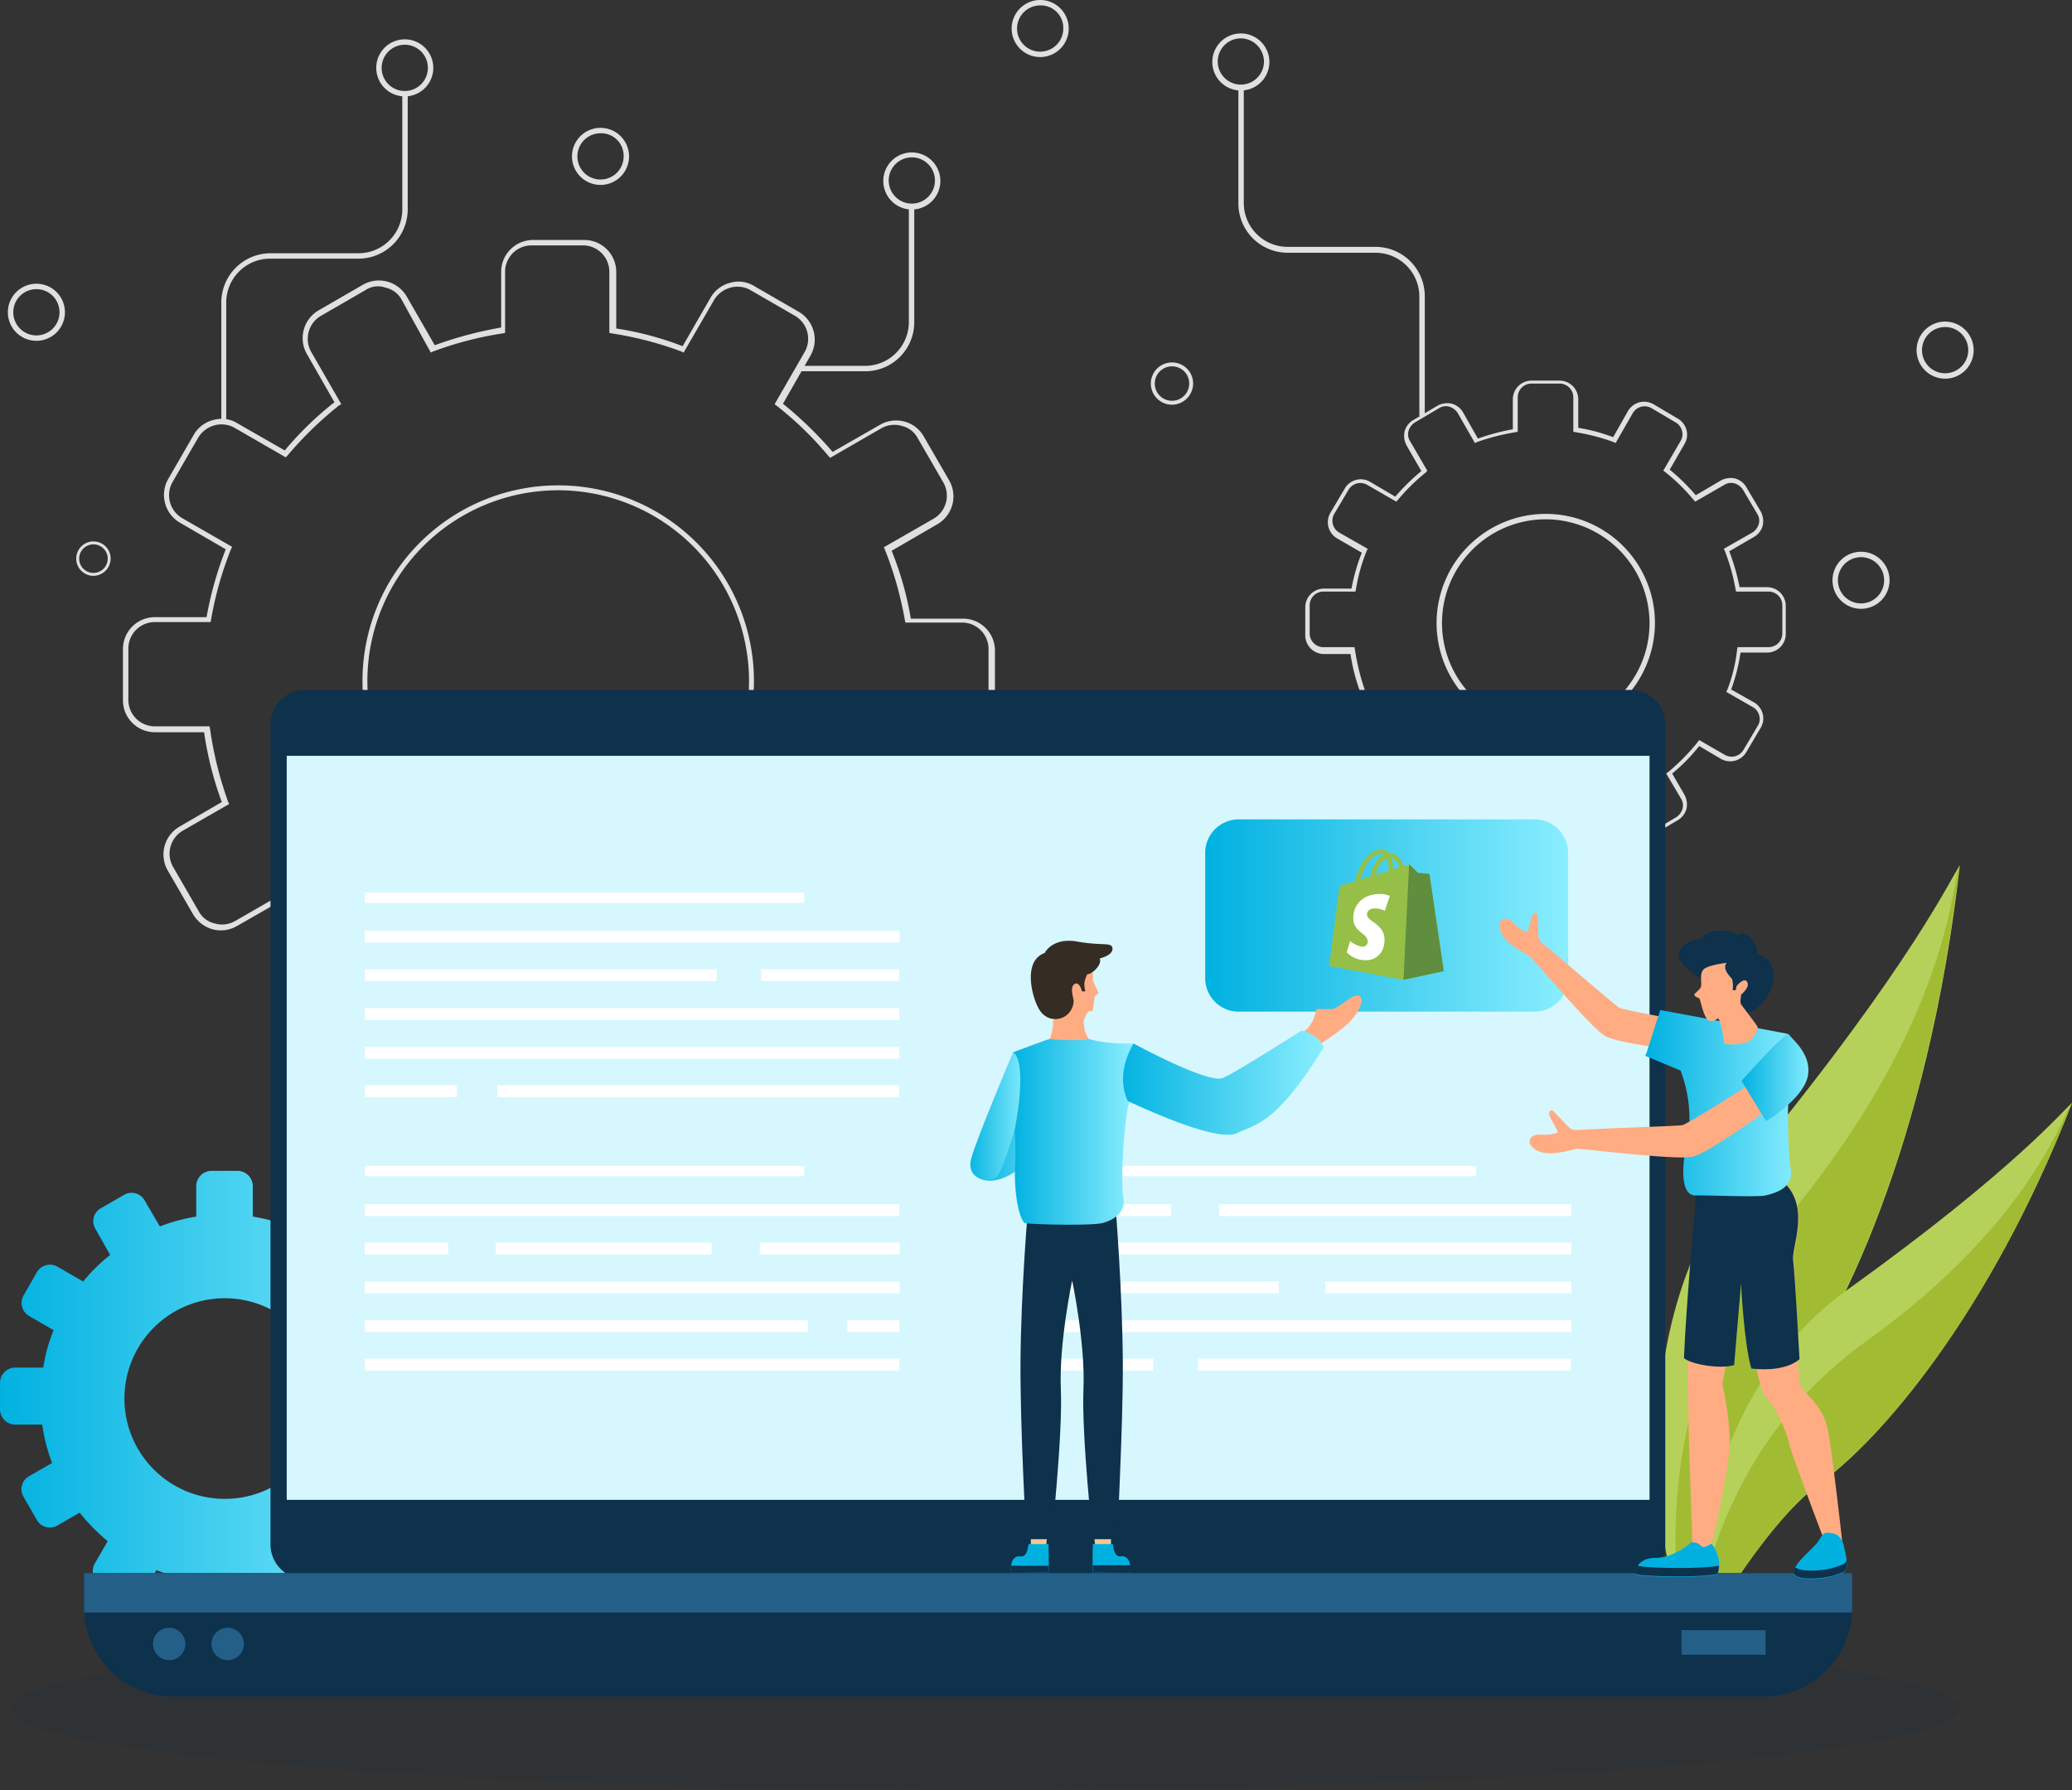 <svg id="image02" xmlns="http://www.w3.org/2000/svg" xmlns:xlink="http://www.w3.org/1999/xlink" width="551.869" height="476.811" viewBox="0 0 551.869 476.811">
  <rect x="0" y="0" width="551.869" height="476.811" fill="#333333" stroke="none"/>
  <defs>
    <linearGradient id="linear-gradient" y1="0.5" x2="1.003" y2="0.5" gradientUnits="objectBoundingBox">
      <stop offset="0" stop-color="#00b1e0"/>
      <stop offset="1" stop-color="#8aeeff"/>
    </linearGradient>
    <linearGradient id="linear-gradient-2" y1="0.5" x2="0.999" y2="0.5" xlink:href="#linear-gradient"/>
    <linearGradient id="linear-gradient-3" y1="0.499" x2="1" y2="0.499" xlink:href="#linear-gradient"/>
    <linearGradient id="linear-gradient-4" y1="0.498" x2="0.998" y2="0.498" xlink:href="#linear-gradient"/>
    <linearGradient id="linear-gradient-5" x1="0.002" y1="0.501" x2="1" y2="0.501" xlink:href="#linear-gradient"/>
    <linearGradient id="linear-gradient-6" x1="-0.001" y1="0.496" x2="0.998" y2="0.496" xlink:href="#linear-gradient"/>
    <linearGradient id="linear-gradient-7" x1="0.006" y1="0.501" x2="1.001" y2="0.501" xlink:href="#linear-gradient"/>
    <linearGradient id="linear-gradient-8" x1="-0.001" y1="0.494" x2="0.998" y2="0.494" xlink:href="#linear-gradient"/>
  </defs>
  <path id="Path_1125" data-name="Path 1125" d="M115.535,290.5h-7.467a61.964,61.964,0,0,0-2.751-9.955l6.55-3.8a3.962,3.962,0,0,0,1.441-5.5l-3.537-6.157a3.962,3.962,0,0,0-5.5-1.441l-6.812,3.93a46,46,0,0,0-7.2-7.074l3.93-6.943a4.016,4.016,0,0,0-1.441-5.5l-6.157-3.537a4.016,4.016,0,0,0-5.5,1.441L77.023,252.9a48.1,48.1,0,0,0-9.693-2.62v-8.122a4.081,4.081,0,0,0-4.061-4.061H56.327a4.081,4.081,0,0,0-4.061,4.061v8.122a48.1,48.1,0,0,0-9.693,2.62l-4.061-6.943a3.962,3.962,0,0,0-5.5-1.441l-6.157,3.537a3.962,3.962,0,0,0-1.441,5.5l3.93,6.943a46,46,0,0,0-7.2,7.074l-6.812-3.93a4.016,4.016,0,0,0-5.5,1.441l-3.537,6.157a4.016,4.016,0,0,0,1.441,5.5l6.55,3.8a41.4,41.4,0,0,0-2.751,9.955H4.061A4.081,4.081,0,0,0,0,294.557v7.074a4.081,4.081,0,0,0,4.061,4.061h7.2a45.031,45.031,0,0,0,2.62,10.217l-6.157,3.537a3.962,3.962,0,0,0-1.441,5.5L9.824,331.1a3.962,3.962,0,0,0,5.5,1.441l5.895-3.406a51.18,51.18,0,0,0,7.467,7.6l-3.406,5.895a4.016,4.016,0,0,0,1.441,5.5l6.157,3.537a4.016,4.016,0,0,0,5.5-1.441l3.275-5.764A54.989,54.989,0,0,0,52,347.347v6.55a4.081,4.081,0,0,0,4.061,4.061h7.074A4.081,4.081,0,0,0,67.2,353.9v-6.55a44.752,44.752,0,0,0,10.348-2.882l3.275,5.764a3.962,3.962,0,0,0,5.5,1.441l6.157-3.537a3.962,3.962,0,0,0,1.441-5.5l-3.406-5.895a51.183,51.183,0,0,0,7.467-7.6l5.895,3.406a4.016,4.016,0,0,0,5.5-1.441l3.537-6.157a4.016,4.016,0,0,0-1.441-5.5l-6.157-3.537a53.147,53.147,0,0,0,2.62-10.217h7.2a4.081,4.081,0,0,0,4.061-4.061v-7.074A3.548,3.548,0,0,0,115.535,290.5ZM59.863,325.472a26.722,26.722,0,1,1,26.722-26.722A26.667,26.667,0,0,1,59.863,325.472Z" transform="translate(0 73.792)" fill="url(#linear-gradient)"/>
  <ellipse id="Ellipse_23" data-name="Ellipse 23" cx="259.626" cy="21.745" rx="259.626" ry="21.745" transform="translate(2.62 433.321)" fill="#0e314c" opacity="0.1"/>
  <g id="Group_1247" data-name="Group 1247" transform="translate(441.425 230.546)">
    <g id="Group_1245" data-name="Group 1245">
      <path id="Path_1126" data-name="Path 1126" d="M344.209,380.085S319.189,306.6,362.286,254.071,415.6,178.358,417.564,176c-8.384,74.141-32.224,122.87-47.419,141.471S344.209,380.085,344.209,380.085Z" transform="translate(-336.987 -176)" fill="#b6d15a"/>
      <path id="Path_1127" data-name="Path 1127" d="M343.069,380.085S328.4,321.139,371.495,268.611s42.965-90.253,44.8-92.611c-8.383,74.141-32.224,122.87-47.419,141.471S343.069,380.085,343.069,380.085Z" transform="translate(-335.847 -176)" fill="#a1bc33"/>
    </g>
    <g id="Group_1246" data-name="Group 1246" transform="translate(9.869 63.269)">
      <path id="Path_1128" data-name="Path 1128" d="M344.625,369.308s-4.192-63.007,40.607-95.231c44.93-32.224,57.9-48.336,59.863-49.777-22.138,56.589-51.218,89.86-67.068,101.257C362.178,337.084,344.625,369.308,344.625,369.308Z" transform="translate(-344.52 -224.3)" fill="#b6d15a"/>
      <path id="Path_1129" data-name="Path 1129" d="M344.6,369.308s.917-49.384,45.716-81.608c44.93-32.224,52.79-61.959,54.755-63.4C422.933,280.889,393.853,314.16,378,325.557,362.153,337.084,344.6,369.308,344.6,369.308Z" transform="translate(-344.496 -224.3)" fill="#a1bc33"/>
    </g>
  </g>
  <g id="Group_1269" data-name="Group 1269" transform="translate(2.096)">
    <g id="Group_1250" data-name="Group 1250" transform="translate(30.652 63.924)">
      <g id="Group_1249" data-name="Group 1249">
        <g id="Group_1248" data-name="Group 1248">
          <path id="Path_1130" data-name="Path 1130" d="M147.739,280.787H134.116a8.5,8.5,0,0,1-8.514-8.514V260.221a92.282,92.282,0,0,1-19.125-5.24l-6.026,10.479a8.361,8.361,0,0,1-5.24,3.93,8.457,8.457,0,0,1-6.419-.917L77,261.662A8.564,8.564,0,0,1,73.86,250l6.157-10.741a92.012,92.012,0,0,1-13.623-14.016l-11,6.288a8.54,8.54,0,0,1-6.419.917,8.842,8.842,0,0,1-5.24-3.93L36.92,216.732a8.564,8.564,0,0,1,3.144-11.658l11.265-6.55a90.091,90.091,0,0,1-4.716-18.6h-13.1A8.5,8.5,0,0,1,25,171.408V157.785a8.5,8.5,0,0,1,8.514-8.514H47.269a94.986,94.986,0,0,1,5.109-18.077L40.2,124.12a8.564,8.564,0,0,1-3.144-11.658l6.812-11.789a8.36,8.36,0,0,1,5.24-3.93,7.912,7.912,0,0,1,6.419.917l12.575,7.2a87.608,87.608,0,0,1,13.23-12.837L73.991,79.19a8.564,8.564,0,0,1,3.144-11.658L88.924,60.72a8.564,8.564,0,0,1,11.658,3.144l7.467,12.968a103.58,103.58,0,0,1,17.684-4.716v-14.8a8.5,8.5,0,0,1,8.514-8.514H147.87a8.5,8.5,0,0,1,8.514,8.514V72.379a84,84,0,0,1,17.684,4.716l7.467-12.968a8.36,8.36,0,0,1,5.24-3.93,7.912,7.912,0,0,1,6.419.917l11.789,6.812a8.564,8.564,0,0,1,3.144,11.658L200.791,92.42a102.384,102.384,0,0,1,13.23,12.837l12.575-7.2a8.54,8.54,0,0,1,6.419-.917,8.36,8.36,0,0,1,5.24,3.93l6.812,11.789a8.564,8.564,0,0,1-3.144,11.658l-12.182,7.074a86.272,86.272,0,0,1,5.109,18.077h13.885a8.5,8.5,0,0,1,8.515,8.514V171.8a8.5,8.5,0,0,1-8.515,8.514H235.373a88.022,88.022,0,0,1-4.716,18.6l11.265,6.55a8.564,8.564,0,0,1,3.144,11.658l-6.812,11.789a8.564,8.564,0,0,1-11.658,3.144l-11-6.288a98.459,98.459,0,0,1-13.623,14.016l6.157,10.741a8.564,8.564,0,0,1-3.144,11.658L193.194,269a8.541,8.541,0,0,1-6.419.917,8.842,8.842,0,0,1-5.24-3.93l-6.026-10.479a96.123,96.123,0,0,1-19.125,5.24V272.8A8.715,8.715,0,0,1,147.739,280.787Zm-41.786-27.639.524.262a89.685,89.685,0,0,0,19.911,5.371l.655.131v13.23a7.044,7.044,0,0,0,7.074,7.074h13.623a7.044,7.044,0,0,0,7.074-7.074v-13.23l.655-.131a95.2,95.2,0,0,0,19.911-5.371l.524-.262,6.681,11.527a6.435,6.435,0,0,0,4.323,3.275,6.947,6.947,0,0,0,5.371-.655l11.789-6.812a7.087,7.087,0,0,0,2.62-9.693L199.874,239l.524-.393a89.094,89.094,0,0,0,14.278-14.671l.393-.524,12.051,6.943a7.087,7.087,0,0,0,9.693-2.62l6.812-11.789a7.087,7.087,0,0,0-2.62-9.693l-12.313-7.074.262-.524a90.566,90.566,0,0,0,4.847-19.518l.131-.655h14.54a7.044,7.044,0,0,0,7.074-7.074V157.785a7.044,7.044,0,0,0-7.074-7.074H233.408l-.131-.524a95.228,95.228,0,0,0-5.371-18.994l-.262-.524,13.23-7.6a7.087,7.087,0,0,0,2.62-9.693l-6.812-11.789a6.435,6.435,0,0,0-4.323-3.275,6.947,6.947,0,0,0-5.371.655l-13.623,7.86-.393-.393a90.282,90.282,0,0,0-13.885-13.492l-.524-.393,7.991-13.885a7.087,7.087,0,0,0-2.62-9.693l-11.789-6.812a7.018,7.018,0,0,0-5.371-.655,7.317,7.317,0,0,0-4.323,3.275L174.331,78.8l-.524-.262a92.6,92.6,0,0,0-18.6-4.847l-.655-.131V57.314a7.044,7.044,0,0,0-7.074-7.074H133.854a7.044,7.044,0,0,0-7.074,7.074V73.557l-.655.131a92.6,92.6,0,0,0-18.6,4.847L107,78.8,99.272,64.781a6.435,6.435,0,0,0-4.323-3.275,5.989,5.989,0,0,0-5.371.655L77.79,68.973a7.087,7.087,0,0,0-2.62,9.693l7.99,13.885-.524.262a96.8,96.8,0,0,0-13.885,13.492l-.393.393-13.623-7.86a7.018,7.018,0,0,0-5.371-.655,7.317,7.317,0,0,0-4.323,3.275L38.23,113.248a7.087,7.087,0,0,0,2.62,9.693l13.23,7.6-.262.524a92.821,92.821,0,0,0-5.371,18.994l-.131.524h-14.8a7.044,7.044,0,0,0-7.074,7.074v13.623a7.044,7.044,0,0,0,7.074,7.074h14.54l.131.655a98.945,98.945,0,0,0,4.847,19.518l.262.524-12.313,7.074a7.087,7.087,0,0,0-2.62,9.693L45.173,227.6a6.435,6.435,0,0,0,4.323,3.275,6.947,6.947,0,0,0,5.371-.655l12.051-6.943.393.524a94.552,94.552,0,0,0,14.278,14.671l.524.393L75.3,250.658a7.087,7.087,0,0,0,2.62,9.693l11.789,6.812a7.018,7.018,0,0,0,5.371.655,7.317,7.317,0,0,0,4.323-3.275Zm34.975-34.713A52.135,52.135,0,1,1,193.063,166.3,52.187,52.187,0,0,1,140.928,218.435Zm0-102.96A50.825,50.825,0,1,0,191.753,166.3,50.873,50.873,0,0,0,140.928,115.475Z" transform="translate(-25 -48.8)" fill="#e0e0e0"/>
        </g>
      </g>
    </g>
    <g id="Group_1252" data-name="Group 1252" transform="translate(345.557 101.388)">
      <g id="Group_1251" data-name="Group 1251">
        <path id="Path_1131" data-name="Path 1131" d="M333.254,205.379h-7.467a4.975,4.975,0,0,1-4.978-4.978v-6.419a46.108,46.108,0,0,1-10.086-2.751l-3.275,5.633a4.963,4.963,0,0,1-3.013,2.358,4.839,4.839,0,0,1-3.8-.524l-6.419-3.8a4.978,4.978,0,0,1-1.834-6.812l3.275-5.633a63.519,63.519,0,0,1-7.2-7.336l-5.764,3.406a4.948,4.948,0,0,1-6.812-1.834l-3.8-6.419a4.948,4.948,0,0,1,1.834-6.812l6.026-3.406a49.088,49.088,0,0,1-2.489-9.824h-7.074a4.975,4.975,0,0,1-4.978-4.978v-7.467a4.975,4.975,0,0,1,4.978-4.978h7.336a49.7,49.7,0,0,1,2.751-9.562l-6.55-3.8a4.978,4.978,0,0,1-1.834-6.812l3.8-6.419a4.963,4.963,0,0,1,3.013-2.358,4.84,4.84,0,0,1,3.8.524l6.681,3.93a56.845,56.845,0,0,1,6.943-6.812l-3.93-6.812a5.466,5.466,0,0,1-.524-3.8,4.963,4.963,0,0,1,2.358-3.013l6.419-3.8a5.466,5.466,0,0,1,3.8-.524,4.962,4.962,0,0,1,3.013,2.358l3.93,6.943a57.316,57.316,0,0,1,9.3-2.489V82.378a4.976,4.976,0,0,1,4.978-4.978h7.467a4.975,4.975,0,0,1,4.978,4.978v7.6a46.478,46.478,0,0,1,9.3,2.489l3.93-6.943a4.978,4.978,0,0,1,6.812-1.834l6.419,3.8a4.963,4.963,0,0,1,2.358,3.013,4.84,4.84,0,0,1-.524,3.8l-3.93,6.812a56.842,56.842,0,0,1,6.943,6.812l6.681-3.93a5.466,5.466,0,0,1,3.8-.524,4.963,4.963,0,0,1,3.013,2.358l3.8,6.419a5.466,5.466,0,0,1,.524,3.8,4.963,4.963,0,0,1-2.358,3.013l-6.55,3.8a57.4,57.4,0,0,1,2.751,9.562H388.4a4.975,4.975,0,0,1,4.978,4.978v7.467a4.975,4.975,0,0,1-4.978,4.978h-7.074a49.09,49.09,0,0,1-2.489,9.824l6.026,3.406a4.963,4.963,0,0,1,2.358,3.013,4.84,4.84,0,0,1-.524,3.8l-3.8,6.419a4.978,4.978,0,0,1-6.812,1.834l-5.764-3.406a47.8,47.8,0,0,1-7.2,7.336l3.275,5.633a5.466,5.466,0,0,1,.524,3.8,4.963,4.963,0,0,1-2.358,3.013l-6.419,3.8a4.948,4.948,0,0,1-6.812-1.834l-3.275-5.633a46.106,46.106,0,0,1-10.086,2.751v6.419A4.734,4.734,0,0,1,333.254,205.379Zm-23.186-15.85.524.262a53.691,53.691,0,0,0,10.872,3.013l.655.131v7.6a3.661,3.661,0,0,0,3.668,3.668h7.467a3.661,3.661,0,0,0,3.668-3.668v-7.6l.655-.131a46.355,46.355,0,0,0,10.872-3.013l.524-.262,3.8,6.681a3.624,3.624,0,0,0,4.978,1.31l6.419-3.8a4.122,4.122,0,0,0,1.7-2.227,3.38,3.38,0,0,0-.393-2.751l-3.93-6.681.524-.393a56.647,56.647,0,0,0,7.86-7.99l.393-.524,6.812,3.93a3.654,3.654,0,0,0,4.978-1.31l3.8-6.419a3.381,3.381,0,0,0,.393-2.751,3.592,3.592,0,0,0-1.7-2.227l-7.074-4.061.262-.524a41.589,41.589,0,0,0,2.62-10.741l.131-.655h8.252a3.661,3.661,0,0,0,3.668-3.668v-7.467a3.661,3.661,0,0,0-3.668-3.668h-8.645l-.131-.524a54.987,54.987,0,0,0-2.882-10.348l-.262-.524,7.6-4.323a4.123,4.123,0,0,0,1.7-2.227,3.381,3.381,0,0,0-.393-2.751l-3.8-6.419a4.122,4.122,0,0,0-2.227-1.7,3.38,3.38,0,0,0-2.751.393l-7.729,4.454-.393-.393a51.187,51.187,0,0,0-7.6-7.467l-.524-.393,4.585-7.86a3.38,3.38,0,0,0,.393-2.751,3.592,3.592,0,0,0-1.7-2.227l-6.419-3.8a3.654,3.654,0,0,0-4.978,1.31l-4.585,7.99-.524-.262a54.409,54.409,0,0,0-10.086-2.62l-.655-.131V81.854a3.661,3.661,0,0,0-3.668-3.668h-7.467a3.661,3.661,0,0,0-3.668,3.668v9.169l-.655.131a58.564,58.564,0,0,0-10.217,2.62l-.524.262-4.585-7.99a4.123,4.123,0,0,0-2.227-1.7,3.38,3.38,0,0,0-2.751.393l-6.419,3.8a4.123,4.123,0,0,0-1.7,2.227,3.38,3.38,0,0,0,.393,2.751l4.585,7.86-.262.393a51.186,51.186,0,0,0-7.6,7.467l-.393.393L281.9,105.17a3.654,3.654,0,0,0-4.978,1.31l-3.8,6.419a3.654,3.654,0,0,0,1.31,4.978l7.6,4.323-.262.524a46.645,46.645,0,0,0-2.882,10.348l-.131.524h-8.514a3.661,3.661,0,0,0-3.668,3.668v7.467a3.661,3.661,0,0,0,3.668,3.668H278.5l.131.655a61.184,61.184,0,0,0,2.62,10.741l.262.524-7.074,4.061a3.654,3.654,0,0,0-1.31,4.978l3.8,6.419a3.654,3.654,0,0,0,4.978,1.31l6.812-3.93.393.524a50.429,50.429,0,0,0,7.859,7.99l.524.393-3.93,6.681a3.654,3.654,0,0,0,1.31,4.978l6.419,3.8a3.38,3.38,0,0,0,2.751.393,3.592,3.592,0,0,0,2.227-1.7Zm19.387-18.47a29.08,29.08,0,1,1,29.08-29.08A29.183,29.183,0,0,1,329.455,171.059Zm0-56.72a27.639,27.639,0,1,0,27.639,27.639A27.729,27.729,0,0,0,329.455,114.34Z" transform="translate(-265.4 -77.4)" fill="#e0e0e0"/>
      </g>
    </g>
    <g id="Group_1255" data-name="Group 1255" transform="translate(320.799 8.907)">
      <g id="Group_1253" data-name="Group 1253">
        <path id="Path_1132" data-name="Path 1132" d="M254.1,22a7.6,7.6,0,1,1,7.6-7.6A7.6,7.6,0,0,1,254.1,22Zm0-13.885a6.157,6.157,0,1,0,6.157,6.157A6.235,6.235,0,0,0,254.1,8.11Z" transform="translate(-246.5 -6.8)" fill="#e0e0e0"/>
      </g>
      <g id="Group_1254" data-name="Group 1254" transform="translate(6.943 14.409)">
        <path id="Path_1133" data-name="Path 1133" d="M301.446,105.3H300V73.472a11.684,11.684,0,0,0-11.658-11.658H264.9a13.138,13.138,0,0,1-13.1-13.1V17.8h1.441V48.583A11.684,11.684,0,0,0,264.9,60.241h23.448a13.138,13.138,0,0,1,13.1,13.1Z" transform="translate(-251.8 -17.8)" fill="#e0e0e0"/>
      </g>
    </g>
    <g id="Group_1265" data-name="Group 1265">
      <g id="Group_1256" data-name="Group 1256" transform="translate(98.113 10.479)">
        <path id="Path_1134" data-name="Path 1134" d="M84.1,23.2a7.6,7.6,0,1,1,7.6-7.6A7.6,7.6,0,0,1,84.1,23.2Zm0-13.754A6.157,6.157,0,1,0,90.254,15.6,6.149,6.149,0,0,0,84.1,9.441Z" transform="translate(-76.5 -8)" fill="#e0e0e0"/>
      </g>
      <g id="Group_1257" data-name="Group 1257" transform="translate(150.248 34.058)">
        <path id="Path_1135" data-name="Path 1135" d="M123.9,41.2a7.6,7.6,0,1,1,7.6-7.6A7.6,7.6,0,0,1,123.9,41.2Zm0-13.754a6.157,6.157,0,1,0,6.157,6.157A5.989,5.989,0,0,0,123.9,27.441Z" transform="translate(-116.3 -26)" fill="#e0e0e0"/>
      </g>
      <g id="Group_1258" data-name="Group 1258" transform="translate(267.354)">
        <path id="Path_1136" data-name="Path 1136" d="M213.3,15.2a7.6,7.6,0,1,1,7.6-7.6A7.6,7.6,0,0,1,213.3,15.2Zm0-13.754A6.157,6.157,0,1,0,219.454,7.6,5.989,5.989,0,0,0,213.3,1.441Z" transform="translate(-205.7 0)" fill="#e0e0e0"/>
      </g>
      <g id="Group_1259" data-name="Group 1259" transform="translate(304.425 96.541)">
        <path id="Path_1137" data-name="Path 1137" d="M239.633,84.965a5.633,5.633,0,1,1,5.633-5.633A5.675,5.675,0,0,1,239.633,84.965Zm0-10.217a4.585,4.585,0,1,0,4.585,4.585A4.556,4.556,0,0,0,239.633,74.748Z" transform="translate(-234 -73.7)" fill="#e0e0e0"/>
      </g>
      <g id="Group_1260" data-name="Group 1260" transform="translate(0 75.582)">
        <path id="Path_1138" data-name="Path 1138" d="M9.2,72.9a7.6,7.6,0,1,1,7.6-7.6A7.6,7.6,0,0,1,9.2,72.9Zm0-13.754A6.157,6.157,0,1,0,15.354,65.3,6.149,6.149,0,0,0,9.2,59.141Z" transform="translate(-1.6 -57.7)" fill="#e0e0e0"/>
      </g>
      <g id="Group_1261" data-name="Group 1261" transform="translate(508.38 85.669)">
        <path id="Path_1139" data-name="Path 1139" d="M397.3,80.6a7.6,7.6,0,1,1,7.6-7.6A7.6,7.6,0,0,1,397.3,80.6Zm0-13.754A6.157,6.157,0,1,0,403.454,73,6.149,6.149,0,0,0,397.3,66.841Z" transform="translate(-389.7 -65.4)" fill="#e0e0e0"/>
      </g>
      <g id="Group_1262" data-name="Group 1262" transform="translate(485.98 146.973)">
        <path id="Path_1140" data-name="Path 1140" d="M380.2,127.4a7.6,7.6,0,1,1,7.6-7.6A7.6,7.6,0,0,1,380.2,127.4Zm0-13.754a6.157,6.157,0,1,0,6.157,6.157A6.15,6.15,0,0,0,380.2,113.641Z" transform="translate(-372.6 -112.2)" fill="#e0e0e0"/>
      </g>
      <g id="Group_1263" data-name="Group 1263" transform="translate(18.208 144.222)">
        <path id="Path_1141" data-name="Path 1141" d="M20.085,119.269a4.585,4.585,0,1,1,4.585-4.585A4.641,4.641,0,0,1,20.085,119.269Zm0-8.383a3.8,3.8,0,1,0,3.8,3.8A3.8,3.8,0,0,0,20.085,110.886Z" transform="translate(-15.5 -110.1)" fill="#e0e0e0"/>
      </g>
      <g id="Group_1264" data-name="Group 1264" transform="translate(56.85 25.019)">
        <path id="Path_1142" data-name="Path 1142" d="M46.31,106.472H45V74.641a13.138,13.138,0,0,1,13.1-13.1H81.547A11.684,11.684,0,0,0,93.205,49.883V19.1h1.441V49.883a13.138,13.138,0,0,1-13.1,13.1H57.968A11.684,11.684,0,0,0,46.31,74.641Z" transform="translate(-45 -19.1)" fill="#e0e0e0"/>
      </g>
    </g>
    <g id="Group_1268" data-name="Group 1268" transform="translate(210.373 40.607)">
      <g id="Group_1266" data-name="Group 1266" transform="translate(22.793)">
        <path id="Path_1143" data-name="Path 1143" d="M187.2,46.2a7.6,7.6,0,1,1,7.6-7.6A7.6,7.6,0,0,1,187.2,46.2Zm0-13.885a6.157,6.157,0,1,0,6.157,6.157A6.149,6.149,0,0,0,187.2,32.31Z" transform="translate(-179.6 -31)" fill="#e0e0e0"/>
      </g>
      <g id="Group_1267" data-name="Group 1267" transform="translate(0 14.409)">
        <path id="Path_1144" data-name="Path 1144" d="M180.146,85.882H162.2V84.441h17.946A11.684,11.684,0,0,0,191.8,72.783V42h1.441V72.783A13.054,13.054,0,0,1,180.146,85.882Z" transform="translate(-162.2 -42)" fill="#e0e0e0"/>
      </g>
    </g>
  </g>
  <path id="Path_1145" data-name="Path 1145" d="M417.455,377.133H64.169A9.2,9.2,0,0,1,55,367.964V149.469a9.2,9.2,0,0,1,9.169-9.169H417.324a9.2,9.2,0,0,1,9.169,9.169V367.964A9.085,9.085,0,0,1,417.455,377.133Z" transform="translate(17.046 43.482)" fill="#0e314c"/>
  <rect id="Rectangle_85" data-name="Rectangle 85" width="362.979" height="198.191" transform="translate(76.368 201.335)" fill="#d7f7ff"/>
  <g id="Group_1276" data-name="Group 1276" transform="translate(97.196 237.75)">
    <g id="Group_1270" data-name="Group 1270">
      <rect id="Rectangle_86" data-name="Rectangle 86" width="116.976" height="2.751" fill="#fff"/>
    </g>
    <g id="Group_1271" data-name="Group 1271" transform="translate(0 10.217)">
      <rect id="Rectangle_87" data-name="Rectangle 87" width="142.388" height="3.144" fill="#fff"/>
    </g>
    <g id="Group_1272" data-name="Group 1272" transform="translate(0 20.435)">
      <rect id="Rectangle_88" data-name="Rectangle 88" width="93.659" height="3.144" fill="#fff"/>
      <rect id="Rectangle_89" data-name="Rectangle 89" width="36.678" height="3.144" transform="translate(105.579)" fill="#fff"/>
      <line id="Line_2" data-name="Line 2" x1="142.388" transform="translate(0 3.144)" fill="#fff"/>
    </g>
    <g id="Group_1273" data-name="Group 1273" transform="translate(0 30.783)">
      <rect id="Rectangle_90" data-name="Rectangle 90" width="142.388" height="3.144" fill="#fff"/>
    </g>
    <g id="Group_1274" data-name="Group 1274" transform="translate(0 41.131)">
      <rect id="Rectangle_91" data-name="Rectangle 91" width="142.388" height="3.144" fill="#fff"/>
    </g>
    <g id="Group_1275" data-name="Group 1275" transform="translate(0 51.349)">
      <rect id="Rectangle_92" data-name="Rectangle 92" width="107.02" height="3.144" transform="translate(35.237)" fill="#fff"/>
      <rect id="Rectangle_93" data-name="Rectangle 93" width="24.495" height="3.144" fill="#fff"/>
    </g>
  </g>
  <g id="Group_1283" data-name="Group 1283" transform="translate(97.196 310.582)">
    <g id="Group_1277" data-name="Group 1277">
      <rect id="Rectangle_94" data-name="Rectangle 94" width="116.976" height="2.751" fill="#fff"/>
    </g>
    <g id="Group_1278" data-name="Group 1278" transform="translate(0 10.217)">
      <rect id="Rectangle_95" data-name="Rectangle 95" width="142.388" height="3.144" fill="#fff"/>
    </g>
    <g id="Group_1279" data-name="Group 1279" transform="translate(0 20.435)">
      <rect id="Rectangle_96" data-name="Rectangle 96" width="37.202" height="3.144" transform="translate(105.187)" fill="#fff"/>
      <rect id="Rectangle_97" data-name="Rectangle 97" width="22.138" height="3.144" fill="#fff"/>
      <rect id="Rectangle_98" data-name="Rectangle 98" width="57.505" height="3.144" transform="translate(34.844)" fill="#fff"/>
    </g>
    <g id="Group_1280" data-name="Group 1280" transform="translate(0 30.783)">
      <rect id="Rectangle_99" data-name="Rectangle 99" width="142.388" height="3.144" fill="#fff"/>
    </g>
    <g id="Group_1281" data-name="Group 1281" transform="translate(0 41.131)">
      <rect id="Rectangle_100" data-name="Rectangle 100" width="118.024" height="3.144" fill="#fff"/>
      <rect id="Rectangle_101" data-name="Rectangle 101" width="13.885" height="3.144" transform="translate(128.503)" fill="#fff"/>
    </g>
    <g id="Group_1282" data-name="Group 1282" transform="translate(0 51.349)">
      <rect id="Rectangle_102" data-name="Rectangle 102" width="142.388" height="3.144" fill="#fff"/>
    </g>
  </g>
  <g id="Group_1290" data-name="Group 1290" transform="translate(276.131 310.582)">
    <g id="Group_1284" data-name="Group 1284">
      <rect id="Rectangle_103" data-name="Rectangle 103" width="116.976" height="2.751" fill="#fff"/>
    </g>
    <g id="Group_1285" data-name="Group 1285" transform="translate(0 10.217)">
      <rect id="Rectangle_104" data-name="Rectangle 104" width="93.79" height="3.144" transform="translate(48.598)" fill="#fff"/>
      <rect id="Rectangle_105" data-name="Rectangle 105" width="35.761" height="3.144" fill="#fff"/>
    </g>
    <g id="Group_1286" data-name="Group 1286" transform="translate(0 20.435)">
      <rect id="Rectangle_106" data-name="Rectangle 106" width="142.388" height="3.144" fill="#fff"/>
    </g>
    <g id="Group_1287" data-name="Group 1287" transform="translate(0 30.783)">
      <rect id="Rectangle_107" data-name="Rectangle 107" width="64.448" height="3.144" fill="#fff"/>
      <rect id="Rectangle_108" data-name="Rectangle 108" width="65.496" height="3.144" transform="translate(76.892)" fill="#fff"/>
    </g>
    <g id="Group_1288" data-name="Group 1288" transform="translate(0 41.131)">
      <rect id="Rectangle_109" data-name="Rectangle 109" width="142.388" height="3.144" fill="#fff"/>
    </g>
    <g id="Group_1289" data-name="Group 1289" transform="translate(0 51.349)">
      <rect id="Rectangle_110" data-name="Rectangle 110" width="99.292" height="3.144" transform="translate(42.965)" fill="#fff"/>
      <rect id="Rectangle_111" data-name="Rectangle 111" width="31.045" height="3.144" fill="#fff"/>
    </g>
  </g>
  <path id="Path_1146" data-name="Path 1146" d="M464.437,352.779H40.679A23.648,23.648,0,0,1,17.1,329.2v-9.3H488.016v9.3A23.481,23.481,0,0,1,464.437,352.779Z" transform="translate(5.3 99.143)" fill="#0e314c"/>
  <path id="Path_1147" data-name="Path 1147" d="M488.016,330.379V319.9H17.1v10.479Z" transform="translate(5.3 99.143)" fill="#235f87"/>
  <path id="Path_1148" data-name="Path 1148" d="M39.745,335.323A4.323,4.323,0,1,1,35.423,331,4.361,4.361,0,0,1,39.745,335.323Z" transform="translate(9.638 102.583)" fill="#235f87"/>
  <path id="Path_1149" data-name="Path 1149" d="M51.645,335.323A4.323,4.323,0,1,1,47.323,331,4.361,4.361,0,0,1,51.645,335.323Z" transform="translate(13.327 102.583)" fill="#235f87"/>
  <rect id="Rectangle_112" data-name="Rectangle 112" width="22.4" height="6.55" transform="translate(447.861 434.238)" fill="#235f87"/>
  <path id="Path_1153" data-name="Path 1153" d="M332.664,217.518H253.807a8.917,8.917,0,0,1-8.908-8.907v-33.4a8.917,8.917,0,0,1,8.908-8.907h78.857a8.917,8.917,0,0,1,8.907,8.907v33.4A9,9,0,0,1,332.664,217.518Z" transform="translate(76.1 51.962)" fill="url(#linear-gradient-2)"/>
  <g id="Group_1292" data-name="Group 1292" transform="translate(274.556 250.602)">
    <path id="Path_1154" data-name="Path 1154" d="M213.3,212.995a11.6,11.6,0,0,0,1.048-5.371c4.716-.393,8.252-.524,8.252-.524s-.524,4.061,2.1,6.288C219.588,215.745,213.3,212.995,213.3,212.995Z" transform="translate(-208.45 -186.418)" fill="#ffac83"/>
    <path id="Path_1155" data-name="Path 1155" d="M221.843,193.824a6.2,6.2,0,0,1,3.013,3.537,8.876,8.876,0,0,1,.524,3.93c.131.393,1.572,3.537,1.572,3.537l-1.048.655s-.393,3.013-.524,3.8c-.131.917-1.048-.917-2.1,2.1-3.144,2.62-8.252.524-8.252.524a59.551,59.551,0,0,1-3.013-10.61C211.233,196.444,216.472,190.549,221.843,193.824Z" transform="translate(-208.871 -190.826)" fill="#ffac83"/>
    <path id="Path_1156" data-name="Path 1156" d="M213.269,194.571s2.1-4.323,8.907-3.013c6.812,1.179,9.038,0,9.169,1.834s-3.406,2.62-3.406,2.62c.786,1.7-2.227,4.323-3.275,4.192a7.565,7.565,0,0,0-.786,2.227,6.881,6.881,0,0,0,.262,2.358h-.917s-.655-2.751-1.965-1.965-.393,3.275-.262,4.454a4.961,4.961,0,0,1-3.144,4.585c-2.227.786-4.978.131-6.419-3.013C209.863,205.837,207.5,196.667,213.269,194.571Z" transform="translate(-209.597 -191.311)" fill="#352c23"/>
  </g>
  <path id="Path_1157" data-name="Path 1157" d="M222.5,312.524l.393,4.716h4.061V312Z" transform="translate(68.957 96.695)" fill="#f2c897"/>
  <path id="Path_1158" data-name="Path 1158" d="M222.214,314s-.131,6.419,0,7.6c3.93,0,9.824.131,9.955,0s.524-4.978-2.751-4.323c-1.7,0-1.834-3.275-1.834-3.275Z" transform="translate(68.85 97.315)" fill="#00b1e0"/>
  <path id="Path_1159" data-name="Path 1159" d="M222.2,318.3v1.965c3.93,0,9.824.131,9.955,0a4.373,4.373,0,0,0,0-1.965Z" transform="translate(68.864 98.647)" fill="#0e314c"/>
  <path id="Path_1160" data-name="Path 1160" d="M213.923,312.524l-.393,4.716H209.6V312Z" transform="translate(64.959 96.695)" fill="#f2c897"/>
  <path id="Path_1161" data-name="Path 1161" d="M215.576,314s.131,6.419,0,7.6c-3.93,0-9.824.131-9.955,0s-.524-4.978,2.751-4.323c1.7,0,1.834-3.275,1.834-3.275Z" transform="translate(63.699 97.315)" fill="#00b1e0"/>
  <path id="Path_1162" data-name="Path 1162" d="M205.614,318.4a7.387,7.387,0,0,0,0,1.834c.131.131,6.026,0,9.955,0V318.4Z" transform="translate(63.706 98.678)" fill="#0e314c"/>
  <path id="Path_1163" data-name="Path 1163" d="M234.748,286.122c-.131-18.208-1.834-39.822-1.834-39.822H221.125l-11.789,1.31s-1.7,20.3-1.834,38.512,1.572,47.55,1.572,47.55h6.681s3.013-27.639,2.489-39.953,3.013-28.949,3.013-28.949,3.537,16.636,3.013,28.949,2.489,39.953,2.489,39.953h6.681C233.045,333.672,234.879,304.329,234.748,286.122Z" transform="translate(64.307 76.333)" fill="#0e314c"/>
  <path id="Path_1164" data-name="Path 1164" d="M197.6,242.942s11.527-14.016,24.1-20.042c2.358.786,3.275,3.93,3.013,4.323s-15.457,15.719-15.457,15.719S201.661,248.574,197.6,242.942Z" transform="translate(61.24 69.081)" fill="url(#linear-gradient-3)"/>
  <path id="Path_1165" data-name="Path 1165" d="M215.655,211.3s7.2.655,10.741,0c4.847,1.441,11.789,1.179,11.789,1.179s-.917,13.23-.917,14.671c-1.572,4.192-2.62,22.007-1.834,26.2s-2.62,6.157-5.5,6.943-19.518.393-20.7,0-3.013-6.943-2.62-15.588a71.437,71.437,0,0,0-.917-15.326s.655-12.575.393-14.54C212.25,212.479,215.655,211.3,215.655,211.3Z" transform="translate(63.75 65.486)" fill="url(#linear-gradient-4)"/>
  <g id="Group_1293" data-name="Group 1293" transform="translate(258.45 280.192)">
    <path id="Path_1166" data-name="Path 1166" d="M208.7,213.9s-9.955,23.71-11.134,28.294c-1.7,6.026,5.5,7.074,7.074,4.585,1.572-2.358,4.454-12.051,4.454-12.051S212.756,217.175,208.7,213.9Z" transform="translate(-197.303 -213.9)" fill="url(#linear-gradient-5)"/>
  </g>
  <path id="Path_1167" data-name="Path 1167" d="M265.1,212.079a8.2,8.2,0,0,0,2.227-2.62,16.516,16.516,0,0,0,1.179-3.406h4.061c1.7,0,5.5-4.192,7.2-3.537s.131,4.716-3.144,7.6a50.952,50.952,0,0,1-7.859,5.633Z" transform="translate(82.16 62.742)" fill="#ffac83"/>
  <path id="Path_1168" data-name="Path 1168" d="M231.167,213.006s19.911,10.872,23.841,9.169c3.8-1.7,20.828-12.575,20.828-12.575a8.506,8.506,0,0,1,6.026,4.323c-12.706,20.566-17.946,20.435-23.055,22.924s-23.186-5.764-29.211-8.514C226.058,220.6,231.167,213.006,231.167,213.006Z" transform="translate(70.769 64.959)" fill="url(#linear-gradient-6)"/>
  <path id="Path_1169" data-name="Path 1169" d="M345.691,242.184s-2.358,35.761-2.489,48.729c-.131,13.1,1.31,48.467,1.31,48.467H349.1s5.633-23.317,5.24-30.652a90.312,90.312,0,0,0-1.965-14.016l4.978-26.722s4.192,28.032,6.55,30.128c2.227,2.1,5.371,8.645,6.157,12.182.786,3.406,9.693,26.722,9.693,26.722h4.585s-2.489-22.531-3.8-29.735c-1.31-7.336-6.681-9.955-7.467-12.313s-1.048-29.211-1.7-32.879c-.524-3.668,4.585-13.754-2.227-20.7C362.458,234.325,345.691,242.184,345.691,242.184Z" transform="translate(106.362 73.899)" fill="#ffac83"/>
  <path id="Path_1170" data-name="Path 1170" d="M373.183,288.173c-.393-6.55-1.31-23.71-1.7-26.2-.524-3.668,4.585-13.754-2.227-20.7-6.681-6.943-23.448.917-23.448.917s-2.882,31.831-3.406,45.716c2.358,1.834,9.955,2.882,13.361,1.834L357.6,268s.786,16.112,2.751,22.662C364.669,291.186,370.17,290.793,373.183,288.173Z" transform="translate(106.116 73.889)" fill="#0e314c"/>
  <path id="Path_1171" data-name="Path 1171" d="M336.726,210.866c-.917-.524-14.671-12.444-20.435-17.16h0l-.131-.131a3.046,3.046,0,0,1-.917-1.441s-.131-4.454-.131-5.633-1.31-1.179-1.7.262c-.262.917-.655,2.751-1.048,4.061a9.621,9.621,0,0,1-4.061-2.882c-1.572-1.441-4.192-1.048-3.144,2.489s6.943,6.026,7.859,6.812h0c5.371,5.895,16.9,19.518,20.042,21.221,3.8,2.1,22.662,4.192,22.662,4.192l1.048-7.86C356.768,214.927,337.774,211.521,336.726,210.866Z" transform="translate(94.499 57.536)" fill="#ffac83"/>
  <path id="Path_1172" data-name="Path 1172" d="M338.561,205.4s29.735,5.5,33.665,6.288c3.93.917,1.048,18.47.524,18.208-.393-.262-.262,12.968.524,17.946.917,5.109-4.585,6.419-6.681,6.943-1.965.524-16.9-.131-18.47,0-4.061.262-4.061-6.943-2.489-14.147,2.227-9.955-1.7-19.125-1.7-19.125l-9.431-3.93C334.762,217.713,336.727,210.64,338.561,205.4Z" transform="translate(103.668 63.657)" fill="url(#linear-gradient-7)"/>
  <path id="Path_1173" data-name="Path 1173" d="M347.993,202.421s-8.776-4.716-6.288-7.991a7.329,7.329,0,0,1,6.288-3.013c-1.048-2.1,7.2-3.275,8.777-.786,1.31-1.965,6.026,1.048,5.371,5.109,3.013-.393,8.383,5.895.262,14.016-2.358,2.358-4.192.786-4.192.786Z" transform="translate(105.763 58.646)" fill="#0e314c"/>
  <path id="Path_1174" data-name="Path 1174" d="M353.145,195.8s-3.93.393-5.764,1.441-.655,4.061-1.179,5.109c-.524.917-1.7,1.572-1.7,1.965s1.179.917,1.31.917c.262.131.917,3.93,1.965,5.371s2.62.262,3.013,0c.524-.131,1.7,5.371,1.572,6.288-.131,1.048,5.371.786,6.812-.262a5.4,5.4,0,0,0,2.227-3.668c-.131-.524-4.061-5.5-4.454-6.157s.131-2.358,0-2.489c0-.131,2.358-1.834,1.7-3.275-.524-1.441-2.227.131-2.751.786a1.712,1.712,0,0,0-.262,1.179l-.917.131a8.192,8.192,0,0,0-.131-3.013C354.324,199.73,351.7,197.372,353.145,195.8Z" transform="translate(106.767 60.682)" fill="#ffac83"/>
  <path id="Path_1175" data-name="Path 1175" d="M347.3,313.712a2.975,2.975,0,0,1,2.882,1.048c.655.524,2.62-.786,2.62-.786s3.275,3.93,1.572,8.252c-6.026,1.048-20.959.524-21.614,0-.786-.524.262-4.585,5.24-4.454C343.1,317.641,347.3,313.712,347.3,313.712Z" transform="translate(103.055 97.21)" fill="#00b1e0"/>
  <path id="Path_1176" data-name="Path 1176" d="M333.285,318.431l-.131-.131c-.786,1.048-.786,2.1-.393,2.358.786.524,15.588,1.048,21.614,0a6.654,6.654,0,0,0,.393-2.227C348.742,319.479,334.071,318.955,333.285,318.431Z" transform="translate(103.049 98.647)" fill="#0e314c"/>
  <path id="Path_1177" data-name="Path 1177" d="M378.067,315.111s-.524-2.882-3.013-3.275-2.358-.131-3.668,1.965-6.157,5.5-6.681,8.252,7.991,2.1,11,1.048,2.751-1.048,3.144-2.227C379.246,319.827,378.067,315.111,378.067,315.111Z" transform="translate(113.022 96.596)" fill="#00b1e0"/>
  <path id="Path_1178" data-name="Path 1178" d="M375.709,319.2c-2.489.917-8.907,1.441-10.61,0a5.393,5.393,0,0,0-.393,1.048c-.524,2.751,7.991,2.1,11,1.048s2.751-1.048,3.144-2.227a4.852,4.852,0,0,0,0-1.965C378.591,318.148,378.591,318.279,375.709,319.2Z" transform="translate(113.022 98.275)" fill="#0e314c"/>
  <path id="Path_1179" data-name="Path 1179" d="M351.736,231.465c-1.048.262-20.173.786-28.032,1.31h-.131a3.015,3.015,0,0,1-1.834-.524s-3.275-3.275-4.192-4.323c-.786-.917-1.834,0-1.048,1.441.393.786,1.441,2.62,2.1,3.93-.917.524-2.489.917-5.109.655-2.227,0-3.93,2.227-.655,4.192,3.406,1.965,9.562-.262,11-.393h0c8.383.786,26.984,3.013,30.652,2.1,4.454-1.048,20.435-12.837,20.435-12.837l-4.716-6.812C370.206,220.331,353.046,231.2,351.736,231.465Z" transform="translate(96.387 68.244)" fill="#ffac83"/>
  <path id="Path_1180" data-name="Path 1180" d="M354.1,222.743S362.221,213.7,364.317,212c1.965-1.7,2.1-2.1,2.62-1.31s6.288,5.24,4.716,11.265c-1.7,6.026-11,11.527-11,11.527Z" transform="translate(109.742 65.177)" fill="url(#linear-gradient-8)"/>
  <g id="shopify" transform="translate(354 226.262)">
    <path id="Path_15435" data-name="Path 15435" d="M113.556,16.166a.334.334,0,0,0-.3-.281l-2.8-.206L108.4,13.63a.835.835,0,0,0-.758-.094c-.019.009-.4.122-1.039.318-.618-1.778-1.713-3.425-3.641-3.425a.856.856,0,0,0-.159.009A2.342,2.342,0,0,0,101,9.4c-4.483,0-6.626,5.606-7.29,8.451-1.741.543-2.976.927-3.135.973-.973.309-1,.337-1.132,1.254-.094.693-2.639,20.364-2.639,20.364l19.812,3.715,10.734-2.321c0-.019-3.762-25.5-3.79-25.671Zm-8.048-1.975c-.5.15-1.067.328-1.675.515v-.365a8.042,8.042,0,0,0-.4-2.7c.992.131,1.656,1.254,2.078,2.555Zm-3.3-2.33a8.421,8.421,0,0,1,.459,3.023v.2c-1.095.337-2.274.7-3.463,1.076.664-2.583,1.909-3.828,3-4.3ZM100.875,10.6a.979.979,0,0,1,.571.2c-1.432.674-2.976,2.377-3.622,5.774-.955.29-1.881.58-2.733.852.758-2.592,2.564-6.822,5.784-6.822Z" transform="translate(-86.8 -9.4)" fill="#95bf46"/>
    <path id="Path_15436" data-name="Path 15436" d="M305.145,55.486l-2.8-.206-2.059-2.05A.519.519,0,0,0,300,53.1l-1.5,30.65,10.734-2.321s-3.772-25.484-3.79-25.661a.346.346,0,0,0-.3-.281" transform="translate(-278.688 -49.01)" fill="#5e8e3e"/>
    <path id="Path_15437" data-name="Path 15437" d="M148.383,136.924l-1.32,3.94a6.106,6.106,0,0,0-2.583-.618c-2.087,0-2.19,1.31-2.19,1.638,0,1.8,4.689,2.489,4.689,6.7,0,3.313-2.106,5.447-4.941,5.447a6.871,6.871,0,0,1-5.138-2.115l.908-3.014a6.509,6.509,0,0,0,3.294,1.535,1.332,1.332,0,0,0,1.385-1.348c0-2.349-3.846-2.452-3.846-6.308,0-3.247,2.33-6.383,7.028-6.383a5.92,5.92,0,0,1,2.714.524" transform="translate(-132.211 -124.515)" fill="#fff"/>
  </g>
</svg>
